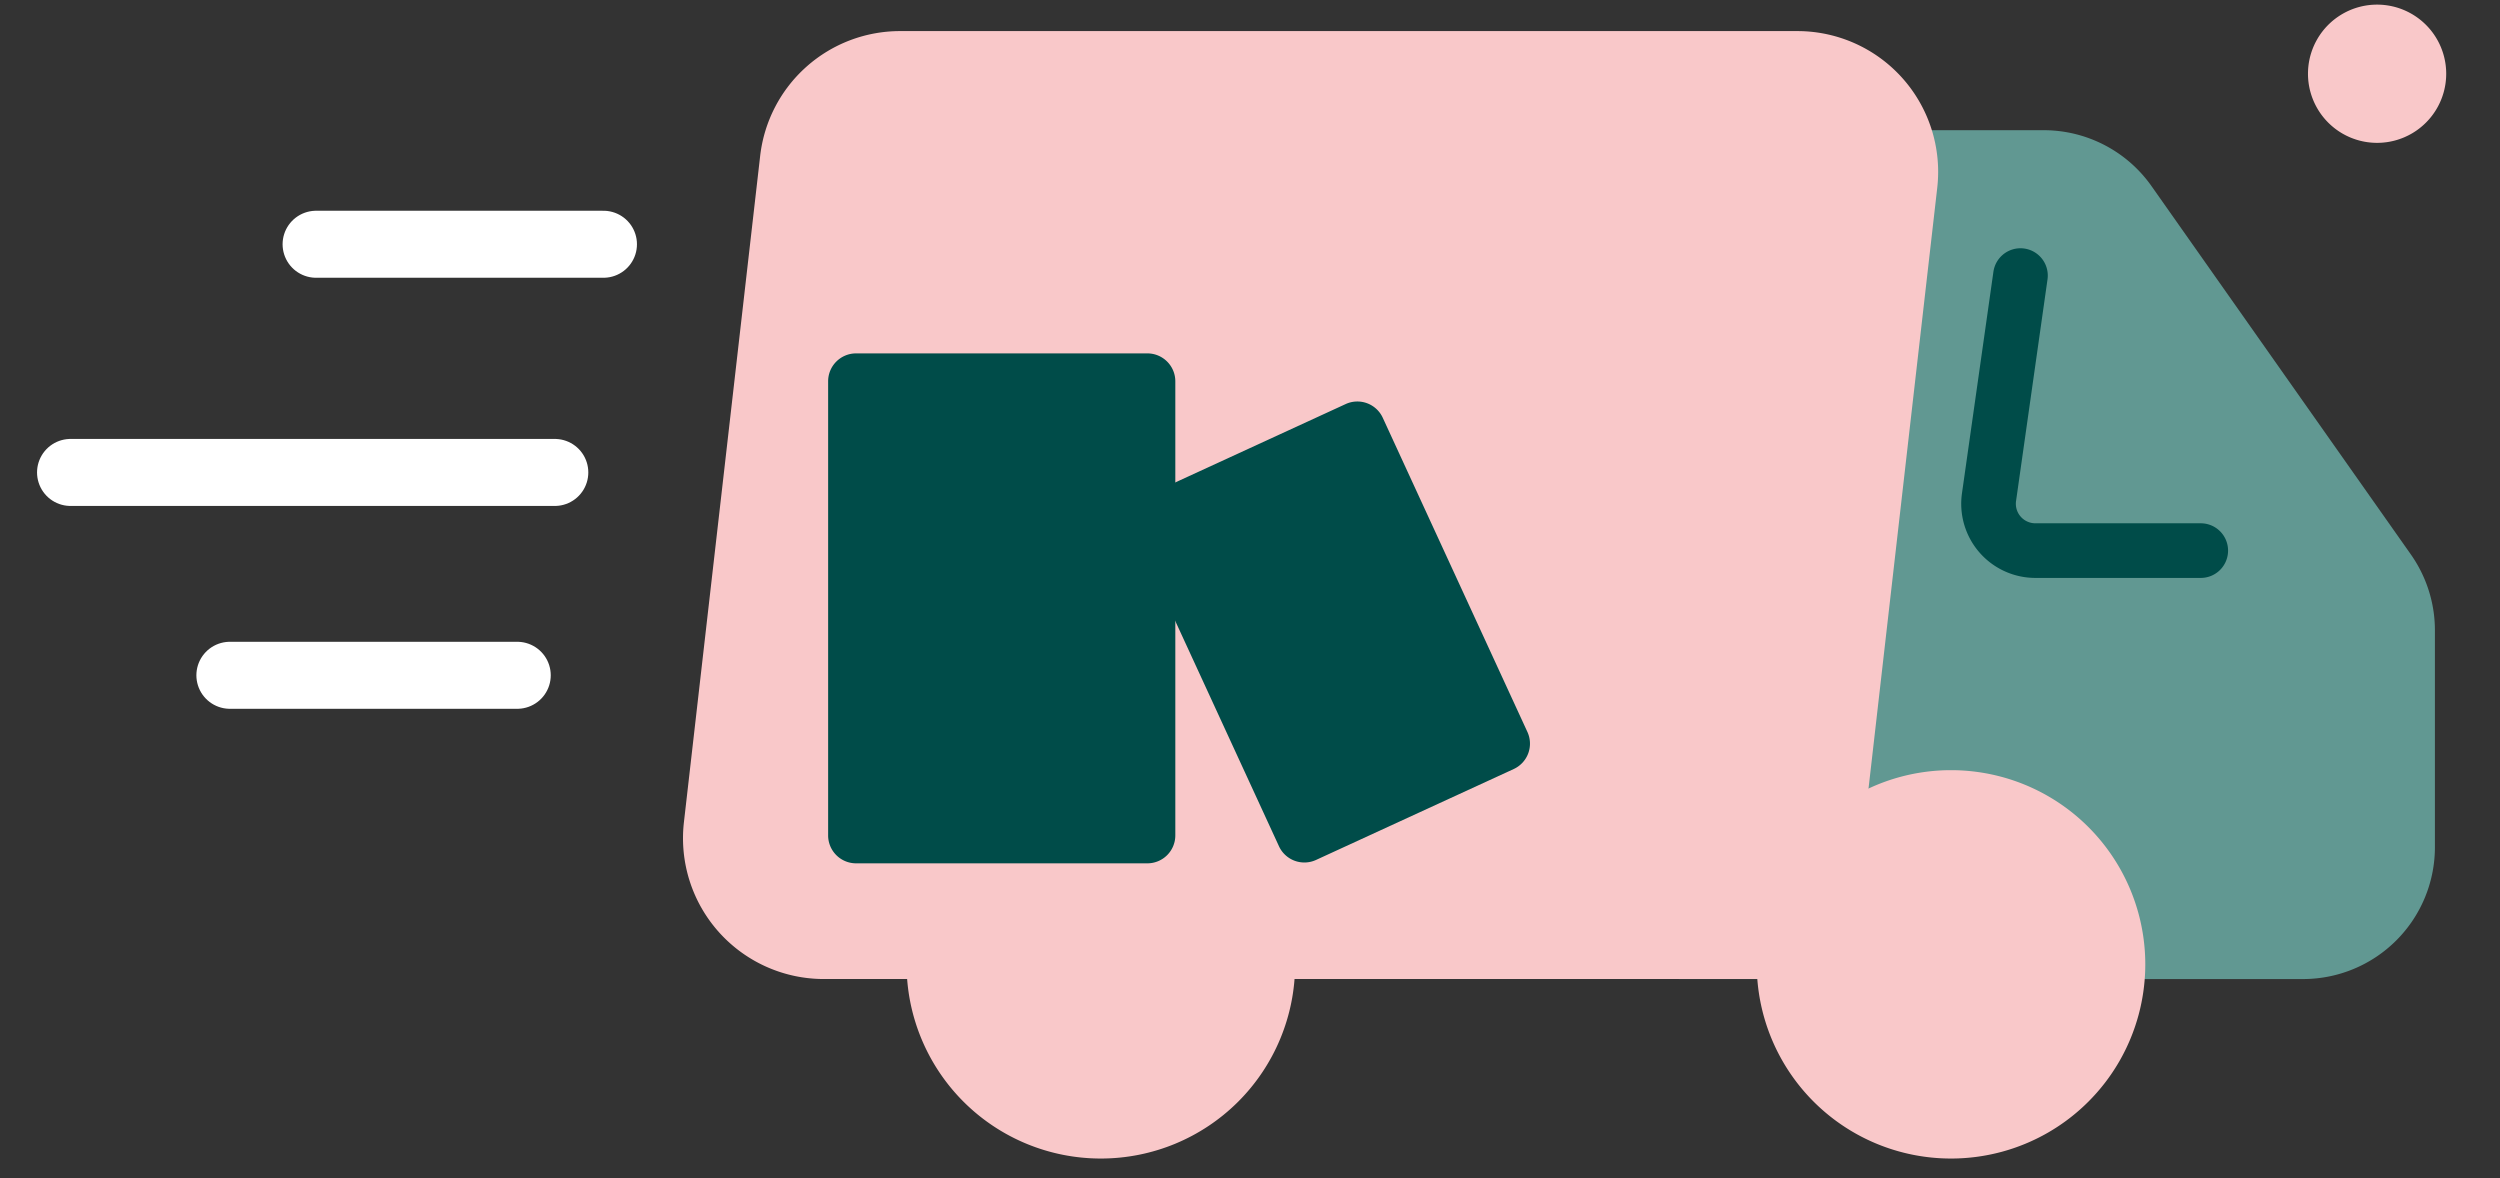 <svg width="87" height="41" xmlns:xlink="http://www.w3.org/1999/xlink" xmlns="http://www.w3.org/2000/svg"><rect width="100%" height="100%" fill="#333333" stroke="none"/><defs><clipPath id="b"><use xlink:href="#a"/></clipPath><path d="M0 0h4.811v4.81H0V0Z" transform="translate(.373 .162)" id="a"/></defs><path d="M11 8.5h10M8 23.5h10M2.455 16.441h16.852" fill="none" stroke="#FFF" stroke-width="2.332" stroke-linecap="round" stroke-linejoin="round"/><path d="M61.68 4.531h9.44c1.494 0 2.895.727 3.755 1.949l9.023 12.815c.544.773.837 1.695.837 2.641v7.547a4.59 4.59 0 0 1-4.591 4.588H58.428l3.251-29.54Z" fill="#619892"/><path d="M64.268 34.07H28.67a4.9 4.9 0 0 1-4.87-5.453l2.654-23.194a4.9 4.9 0 0 1 4.869-4.341h31.224a4.898 4.898 0 0 1 4.869 5.454l-3.15 27.535Z" fill="#F9C8C9"/><path d="M74.656 33.56a6.759 6.759 0 0 1-6.761 6.757 6.759 6.759 0 0 1-6.76-6.757 6.759 6.759 0 0 1 6.76-6.758 6.759 6.759 0 0 1 6.761 6.758M45.07 33.56a6.76 6.76 0 0 1-6.761 6.757 6.759 6.759 0 0 1-6.76-6.757 6.759 6.759 0 0 1 6.76-6.758 6.76 6.76 0 0 1 6.761 6.758" fill="#F9C8C9"/><path d="m70.312 9.59-1.095 7.714a1.63 1.63 0 0 0 1.614 1.857h5.755" fill="none" stroke="#004C49" stroke-width="1.901" stroke-linecap="round"/><path d="M39.93 30.044H29.792a.972.972 0 0 1-.973-.971V13.27c0-.536.436-.972.973-.972h10.136c.537 0 .973.436.973.972v15.803a.972.972 0 0 1-.973.971" fill="#004C49"/><path d="m52.678 26.762-6.88 3.164a.973.973 0 0 1-1.29-.477l-5.034-10.934a.971.971 0 0 1 .477-1.29l6.879-3.164a.973.973 0 0 1 1.29.477l5.034 10.934a.973.973 0 0 1-.476 1.29" fill="#004C49"/><path d="M80.317.162h4.811v4.81h-4.81V.162Z" fill="none"/><g clip-path="url(#b)" transform="translate(79.944)"><path d="M5.184 2.567a2.405 2.405 0 1 1-4.81-.001 2.405 2.405 0 0 1 4.81 0" fill="#F9C8C9"/></g></svg>